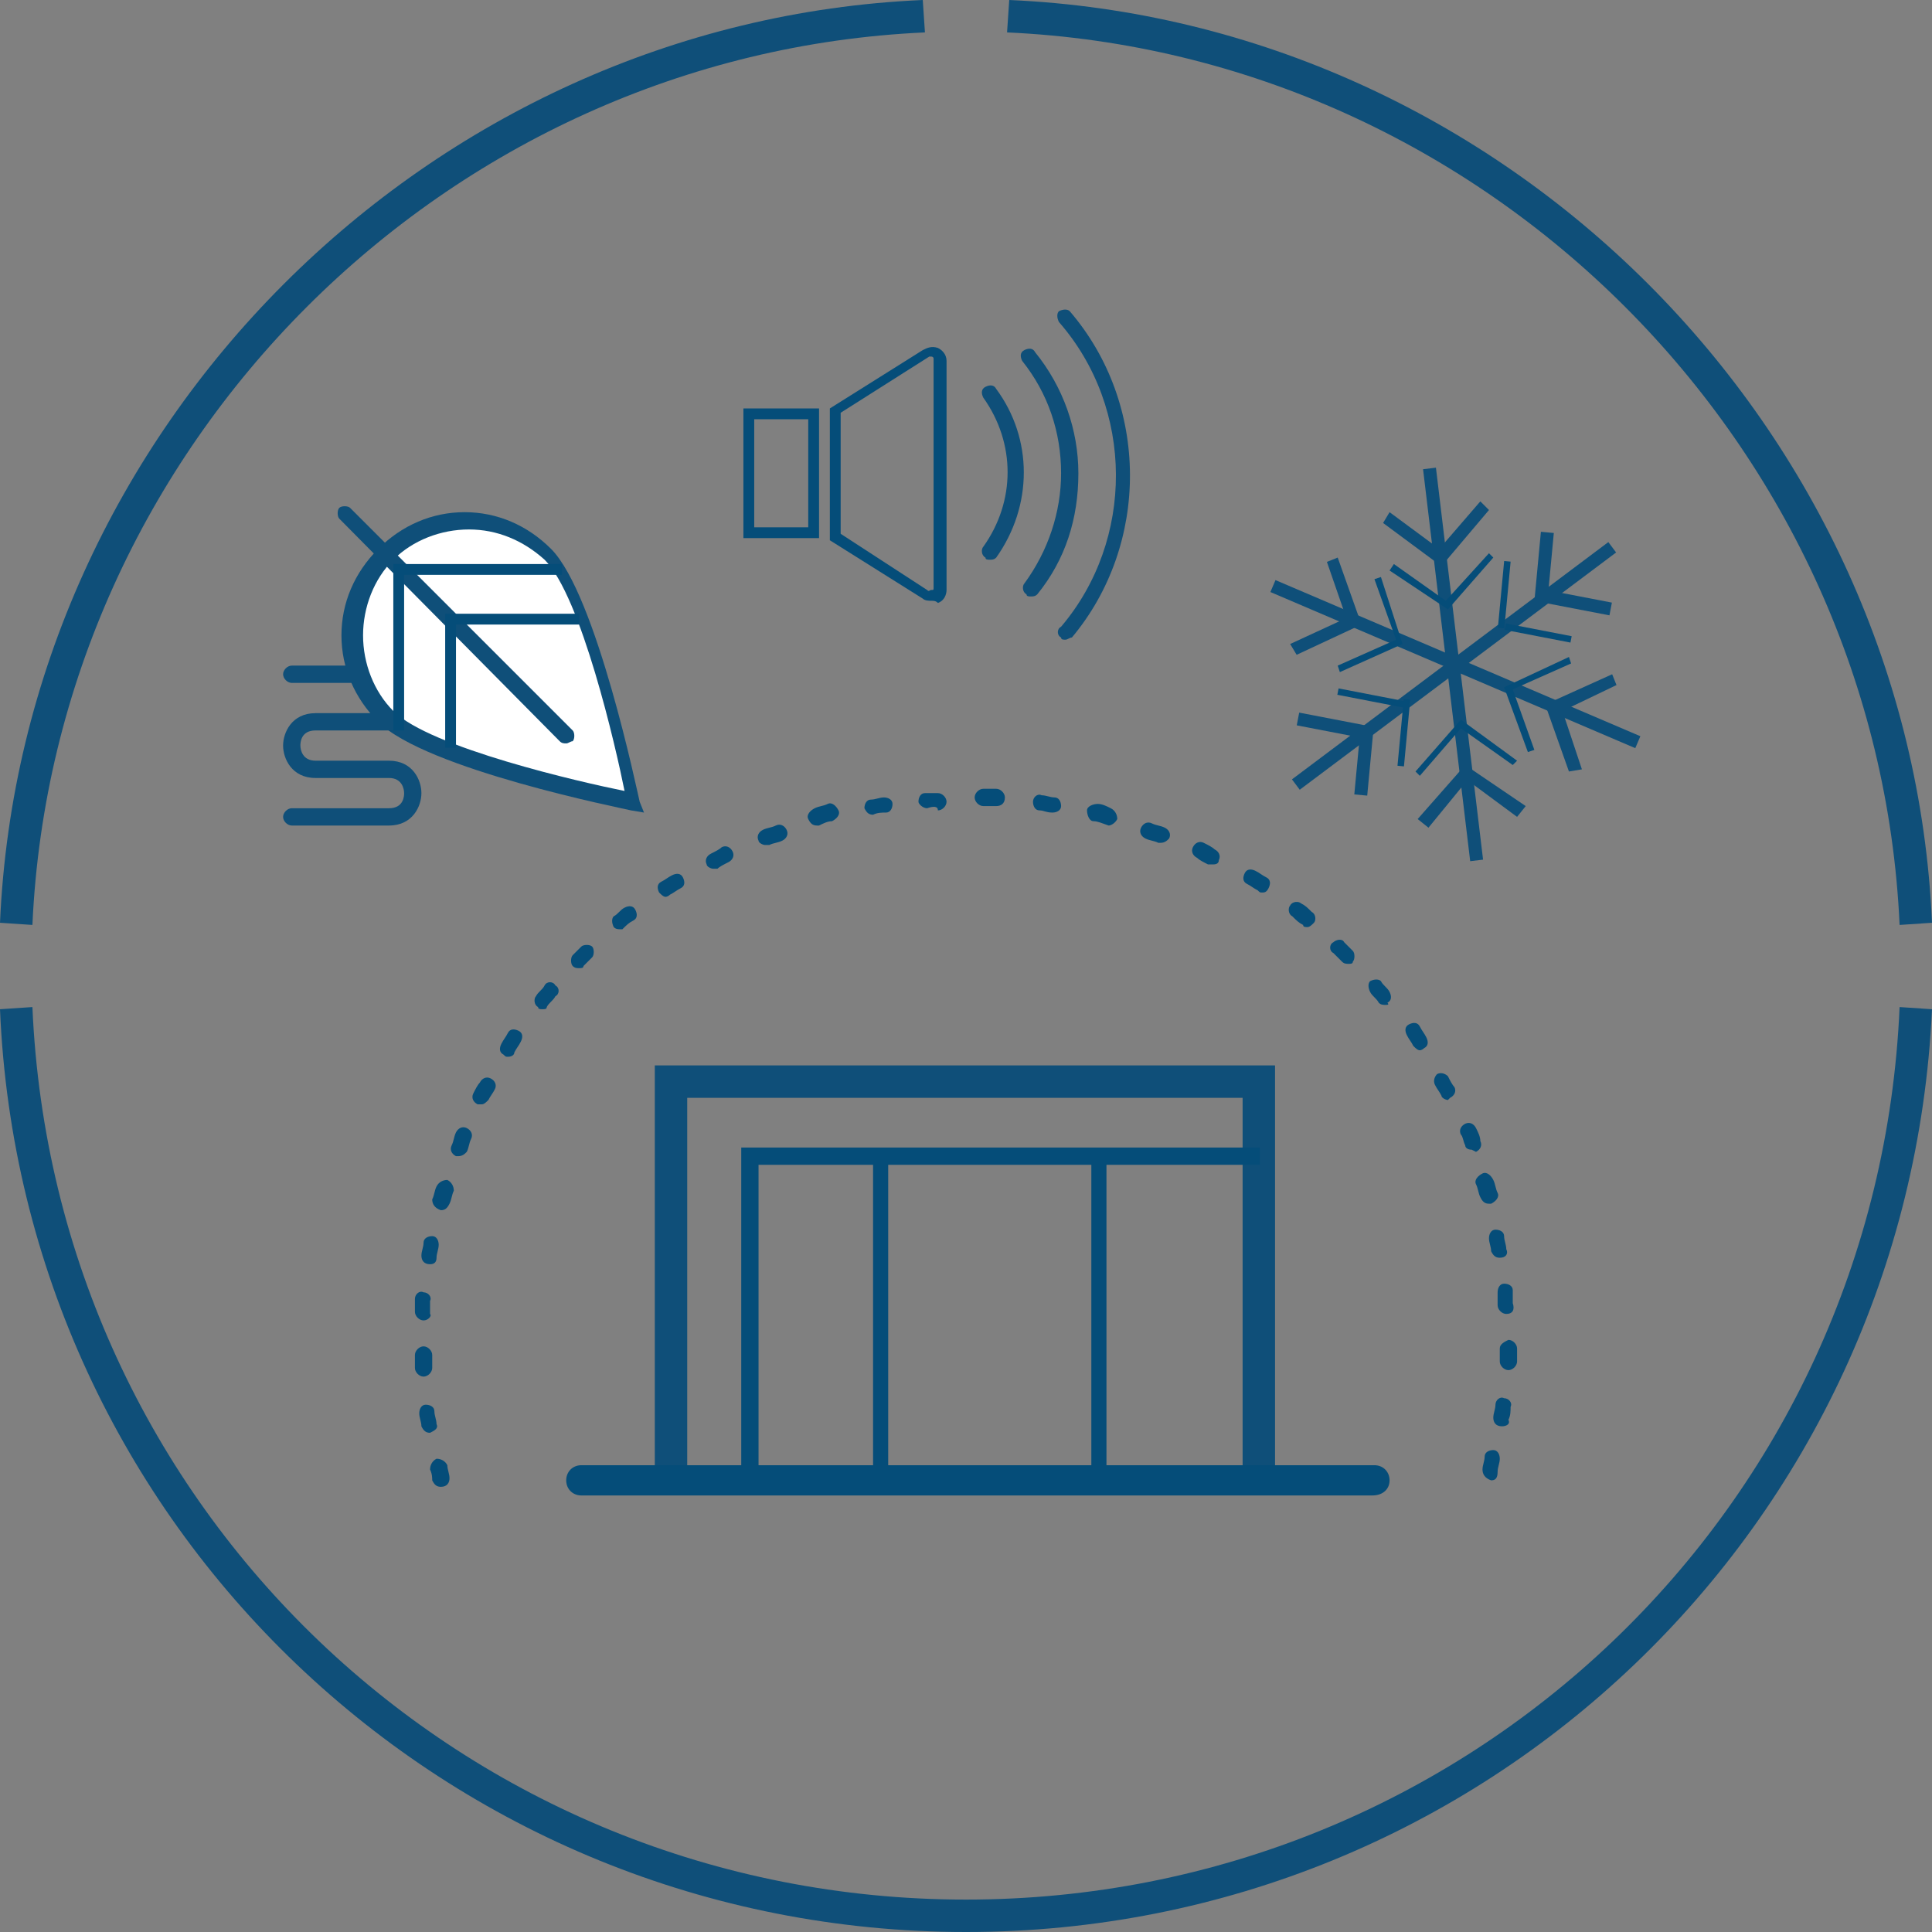 <?xml version="1.0" encoding="utf-8"?>
<!-- Generator: Adobe Illustrator 23.1.1, SVG Export Plug-In . SVG Version: 6.00 Build 0)  -->
<svg version="1.1" id="Calque_1" xmlns="http://www.w3.org/2000/svg" xmlns:xlink="http://www.w3.org/1999/xlink" x="0px" y="0px"
	 viewBox="0 0 89.4 89.4" style="enable-background:new 0 0 89.4 89.4;" xml:space="preserve">
<rect x="0" y="0" width="89.4" height="89.4" fill="#808080" stroke="none"/>
<style type="text/css">
	.st0{fill:#0F4F79;}
	.st1{fill:#054D79;}
	.st2{fill:#FFFFFF;}
</style>
<g>
	<g>
		<g>
			<g>
				<path class="st0" d="M87.9,42.8c-1-22.2-19.1-40.3-41.3-41.3L46.7,0c22.9,1,41.7,19.8,42.7,42.7L87.9,42.8z"/>
			</g>
			<g>
				<path class="st0" d="M44.7,89.4C20.7,89.4,1,70.6,0,46.7l1.5-0.1c1,23.2,20,41.3,43.2,41.3c23.2,0,42.2-18.1,43.2-41.3l1.5,0.1
					C88.3,70.6,68.7,89.4,44.7,89.4z"/>
			</g>
			<g>
				<path class="st0" d="M1.5,42.8L0,42.7C1,19.8,19.8,1,42.7,0l0.1,1.5C20.6,2.5,2.5,20.6,1.5,42.8z"/>
			</g>
		</g>
	</g>
	<g>
		<g>
			<g>
				<g>
					<rect x="58.1" y="30.5" transform="matrix(0.8 -0.6 0.6 0.8 -4.997 46.524)" class="st0" width="18.3" height="0.6"/>
				</g>
				<g>
					
						<rect x="72.7" y="26.4" transform="matrix(0.189 -0.982 0.982 0.189 31.765 94.29)" class="st0" width="0.6" height="3.1"/>
				</g>
				<g>
					
						<rect x="61.6" y="35" transform="matrix(9.348042e-02 -0.996 0.996 9.348042e-02 22.05 94.842)" class="st0" width="3.1" height="0.6"/>
				</g>
				<g>
					
						<rect x="63.4" y="33.8" transform="matrix(9.348042e-02 -0.996 0.996 9.348042e-02 25.075 95.421)" class="st1" width="3.1" height="0.3"/>
				</g>
				<g>
					
						<rect x="71" y="27.7" transform="matrix(0.19 -0.982 0.982 0.19 28.934 93.604)" class="st1" width="0.3" height="3.1"/>
				</g>
				<g>
					
						<rect x="67.5" y="30.7" transform="matrix(0.993 -0.119 0.119 0.993 -3.733 8.361)" class="st0" width="0.6" height="9.1"/>
				</g>
				<g>
					<polygon class="st0" points="66.1,38.3 65.6,37.9 67.8,35.4 70.6,37.3 70.2,37.8 67.9,36.1 					"/>
				</g>
				<g>
					<polygon class="st1" points="65.7,35.9 65.5,35.7 67.6,33.3 70.2,35.2 70,35.4 67.6,33.7 					"/>
				</g>
				<g>
					
						<rect x="71.2" y="28" transform="matrix(0.393 -0.92 0.92 0.393 13.464 85.504)" class="st0" width="0.6" height="9.2"/>
				</g>
				<g>
					<polygon class="st0" points="72.6,35.7 71.5,32.6 74.6,31.2 74.8,31.7 72.3,32.9 73.2,35.6 					"/>
				</g>
				<g>
					<polygon class="st1" points="70.7,34.8 69.6,31.8 72.6,30.4 72.7,30.7 70,31.9 71,34.7 					"/>
				</g>
			</g>
			<g>
				<g>
					
						<rect x="61.3" y="32.1" transform="matrix(0.189 -0.982 0.982 0.189 16.897 87.694)" class="st0" width="0.6" height="3.1"/>
				</g>
				<g>
					
						<rect x="69.9" y="25.9" transform="matrix(9.348042e-02 -0.996 0.996 9.348042e-02 38.682 94.894)" class="st0" width="3.1" height="0.6"/>
				</g>
				<g>
					
						<rect x="68.1" y="27.4" transform="matrix(9.348042e-02 -0.996 0.996 9.348042e-02 35.656 94.314)" class="st1" width="3.1" height="0.3"/>
				</g>
				<g>
					
						<rect x="63.2" y="30.7" transform="matrix(0.19 -0.982 0.982 0.19 19.728 88.379)" class="st1" width="0.3" height="3.1"/>
				</g>
				<g>
					
						<rect x="66.4" y="21.6" transform="matrix(0.993 -0.119 0.119 0.993 -2.656 8.165)" class="st0" width="0.6" height="9.1"/>
				</g>
				<g>
					<polygon class="st0" points="68.5,23.2 68.9,23.6 66.7,26.2 64,24.2 64.3,23.7 66.6,25.4 					"/>
				</g>
				<g>
					<polygon class="st1" points="68.9,25.6 69.1,25.8 67,28.2 64.3,26.4 64.5,26.1 66.9,27.8 					"/>
				</g>
				<g>
					
						<rect x="62.8" y="24.4" transform="matrix(0.393 -0.92 0.92 0.393 11.657 75.582)" class="st0" width="0.6" height="9.2"/>
				</g>
				<g>
					<polygon class="st0" points="61.9,25.8 63,28.9 60,30.3 59.7,29.8 62.3,28.6 61.4,26 					"/>
				</g>
				<g>
					<polygon class="st1" points="63.9,26.7 64.9,29.8 62,31.1 61.9,30.8 64.6,29.6 63.6,26.8 					"/>
				</g>
			</g>
		</g>
		<g>
			<g>
				<g>
					<polygon class="st0" points="59,68.6 57.5,68.6 57.5,50.8 31.8,50.8 31.8,68.6 30.3,68.6 30.3,49.3 59,49.3 					"/>
				</g>
				<g>
					<g>
						<rect x="40.4" y="53.5" class="st1" width="0.7" height="15.3"/>
					</g>
					<g>
						<rect x="50.5" y="53.3" class="st1" width="0.7" height="15.4"/>
					</g>
					<g>
						<polygon class="st1" points="35.1,68.6 34.3,68.6 34.3,53.1 58.3,53.1 58.3,53.9 35.1,53.9 						"/>
					</g>
				</g>
			</g>
			<g>
				<path class="st1" d="M63.5,69.2H26.9c-0.4,0-0.7-0.3-0.7-0.7s0.3-0.7,0.7-0.7h36.7c0.4,0,0.7,0.3,0.7,0.7S64,69.2,63.5,69.2z"/>
			</g>
		</g>
		<g>
			<g>
				<path class="st0" d="M45.8,25.9c-0.1,0-0.2,0-0.2-0.1c-0.2-0.1-0.2-0.4-0.1-0.5c1.5-2.1,1.5-4.8,0-6.9c-0.1-0.2-0.1-0.4,0.1-0.5
					c0.2-0.1,0.4-0.1,0.5,0.1c1.7,2.3,1.7,5.4,0,7.8C46,25.9,45.9,25.9,45.8,25.9z"/>
			</g>
			<g>
				<path class="st0" d="M49.3,29.6c-0.1,0-0.2,0-0.2-0.1c-0.2-0.1-0.2-0.4,0-0.5c3.4-4,3.4-10.1-0.1-14.1c-0.1-0.2-0.1-0.4,0-0.5
					c0.2-0.1,0.4-0.1,0.5,0c3.7,4.3,3.7,10.8,0.1,15.1C49.5,29.5,49.4,29.6,49.3,29.6z"/>
			</g>
			<g>
				<path class="st0" d="M47.7,27.6c-0.1,0-0.2,0-0.2-0.1c-0.2-0.1-0.2-0.4-0.1-0.5c1.1-1.5,1.7-3.3,1.7-5.1c0-1.9-0.6-3.7-1.8-5.2
					c-0.1-0.2-0.1-0.4,0.1-0.5c0.2-0.1,0.4-0.1,0.5,0.1c1.3,1.6,2,3.6,2,5.6c0,2.1-0.6,4-1.9,5.6C47.9,27.6,47.8,27.6,47.7,27.6z"/>
			</g>
			<g>
				<path class="st1" d="M37.9,24.9h-3.5v-6h3.5V24.9z M34.9,24.4h2.5v-5h-2.5V24.4z"/>
			</g>
			<g>
				<path class="st1" d="M43.1,27.8c-0.1,0-0.3,0-0.4-0.1L38.4,25v-6.1l4.3-2.7c0.2-0.1,0.4-0.2,0.7-0.1c0.2,0.1,0.4,0.3,0.4,0.6
					v10.6c0,0.2-0.1,0.5-0.4,0.6C43.3,27.8,43.2,27.8,43.1,27.8z M38.9,24.7l4,2.6c0.1,0.1,0.1,0,0.2,0s0.1,0,0.1-0.1V16.6
					c0-0.1-0.1-0.1-0.1-0.1c0,0-0.1,0-0.1,0l-4.1,2.6V24.7z"/>
			</g>
		</g>
		<g>
			<path class="st1" d="M20.4,68.8c-0.2,0-0.3-0.1-0.4-0.3C20,68.4,20,68.2,19.9,68c0-0.2,0.1-0.4,0.3-0.5c0.2,0,0.4,0.1,0.5,0.3
				c0,0.2,0.1,0.4,0.1,0.6C20.8,68.6,20.7,68.8,20.4,68.8C20.5,68.8,20.4,68.8,20.4,68.8z M69,68.5C69,68.5,69,68.5,69,68.5
				c-0.3-0.1-0.4-0.3-0.4-0.5c0-0.2,0.1-0.4,0.1-0.6c0-0.2,0.2-0.3,0.4-0.3c0.2,0,0.3,0.2,0.3,0.4c0,0.2-0.1,0.4-0.1,0.6
				C69.3,68.4,69.2,68.5,69,68.5z M19.9,66.3c-0.2,0-0.3-0.1-0.4-0.3c0-0.2-0.1-0.4-0.1-0.6c0-0.2,0.1-0.4,0.3-0.4
				c0.2,0,0.4,0.1,0.4,0.3c0,0.2,0.1,0.4,0.1,0.6C20.3,66.1,20.1,66.2,19.9,66.3C19.9,66.3,19.9,66.3,19.9,66.3z M69.5,66
				C69.5,66,69.5,66,69.5,66c-0.3,0-0.4-0.2-0.4-0.4c0-0.2,0.1-0.4,0.1-0.6c0-0.2,0.2-0.4,0.4-0.3c0.2,0,0.4,0.2,0.3,0.4
				c0,0.2,0,0.4-0.1,0.6C69.9,65.9,69.7,66,69.5,66z M19.6,63.7c-0.2,0-0.4-0.2-0.4-0.4c0-0.2,0-0.4,0-0.6c0-0.2,0.2-0.4,0.4-0.4
				c0.2,0,0.4,0.2,0.4,0.4c0,0.2,0,0.4,0,0.6C20,63.5,19.8,63.7,19.6,63.7C19.6,63.7,19.6,63.7,19.6,63.7z M69.8,63.4
				C69.8,63.4,69.7,63.4,69.8,63.4c-0.2,0-0.4-0.2-0.4-0.4c0-0.2,0-0.4,0-0.6c0-0.2,0.2-0.3,0.4-0.4c0.2,0,0.4,0.2,0.4,0.4
				c0,0.2,0,0.4,0,0.6S70,63.4,69.8,63.4z M19.6,61.1C19.6,61.1,19.6,61.1,19.6,61.1c-0.2,0-0.4-0.2-0.4-0.4c0-0.2,0-0.4,0-0.6
				c0-0.2,0.2-0.4,0.4-0.3c0.2,0,0.4,0.2,0.3,0.4c0,0.2,0,0.4,0,0.6C20,60.9,19.8,61.1,19.6,61.1z M69.7,60.8
				c-0.2,0-0.4-0.2-0.4-0.4c0-0.2,0-0.4,0-0.6c0-0.2,0.1-0.4,0.3-0.4c0.2,0,0.4,0.1,0.4,0.3c0,0.2,0,0.4,0,0.6
				C70.1,60.6,70,60.8,69.7,60.8C69.7,60.8,69.7,60.8,69.7,60.8z M19.9,58.5C19.9,58.5,19.8,58.5,19.9,58.5c-0.3,0-0.4-0.2-0.4-0.4
				c0-0.2,0.1-0.4,0.1-0.6c0-0.2,0.2-0.3,0.4-0.3c0.2,0,0.3,0.2,0.3,0.4c0,0.2-0.1,0.4-0.1,0.6C20.2,58.4,20.1,58.5,19.9,58.5z
				 M69.4,58.2c-0.2,0-0.3-0.1-0.4-0.3c0-0.2-0.1-0.4-0.1-0.6c0-0.2,0.1-0.4,0.3-0.4c0.2,0,0.4,0.1,0.4,0.3c0,0.2,0.1,0.4,0.1,0.6
				C69.8,58,69.7,58.2,69.4,58.2C69.5,58.2,69.5,58.2,69.4,58.2z M20.4,56C20.4,56,20.3,56,20.4,56c-0.3-0.1-0.4-0.3-0.4-0.5
				c0.1-0.2,0.1-0.4,0.2-0.6c0.1-0.2,0.3-0.3,0.5-0.3c0.2,0.1,0.3,0.3,0.3,0.5c-0.1,0.2-0.1,0.4-0.2,0.6C20.7,55.9,20.6,56,20.4,56z
				 M68.9,55.7c-0.2,0-0.3-0.1-0.4-0.3c-0.1-0.2-0.1-0.4-0.2-0.6c-0.1-0.2,0.1-0.4,0.3-0.5c0.2-0.1,0.4,0.1,0.5,0.3
				c0.1,0.2,0.1,0.4,0.2,0.6c0.1,0.2-0.1,0.4-0.3,0.5C68.9,55.7,68.9,55.7,68.9,55.7z M21.2,53.5c0,0-0.1,0-0.1,0
				c-0.2-0.1-0.3-0.3-0.2-0.5c0.1-0.2,0.1-0.4,0.2-0.6c0.1-0.2,0.3-0.3,0.5-0.2c0.2,0.1,0.3,0.3,0.2,0.5c-0.1,0.2-0.1,0.4-0.2,0.6
				C21.5,53.4,21.4,53.5,21.2,53.5z M68.1,53.2c-0.2,0-0.3-0.1-0.3-0.2c-0.1-0.2-0.1-0.4-0.2-0.5c-0.1-0.2,0-0.4,0.2-0.5
				c0.2-0.1,0.4,0,0.5,0.2c0.1,0.2,0.2,0.4,0.2,0.6c0.1,0.2,0,0.4-0.2,0.5C68.1,53.2,68.1,53.2,68.1,53.2z M22.3,51.1
				c-0.1,0-0.1,0-0.2,0c-0.2-0.1-0.3-0.3-0.2-0.5c0.1-0.2,0.2-0.4,0.3-0.5c0.1-0.2,0.3-0.3,0.5-0.2c0.2,0.1,0.3,0.3,0.2,0.5
				c-0.1,0.2-0.2,0.3-0.3,0.5C22.5,51,22.4,51.1,22.3,51.1z M67,50.9c-0.1,0-0.3-0.1-0.3-0.2c-0.1-0.2-0.2-0.3-0.3-0.5
				c-0.1-0.2,0-0.4,0.1-0.5c0.2-0.1,0.4,0,0.5,0.1c0.1,0.2,0.2,0.4,0.3,0.5c0.1,0.2,0,0.4-0.2,0.5C67.1,50.8,67,50.9,67,50.9z
				 M23.5,48.9c-0.1,0-0.1,0-0.2-0.1c-0.2-0.1-0.2-0.3-0.1-0.5c0.1-0.2,0.2-0.3,0.3-0.5c0.1-0.2,0.3-0.2,0.5-0.1
				c0.2,0.1,0.2,0.3,0.1,0.5c-0.1,0.2-0.2,0.3-0.3,0.5C23.8,48.8,23.7,48.9,23.5,48.9z M65.7,48.6c-0.1,0-0.2-0.1-0.3-0.2
				c-0.1-0.2-0.2-0.3-0.3-0.5c-0.1-0.2-0.1-0.4,0.1-0.5c0.2-0.1,0.4-0.1,0.5,0.1c0.1,0.2,0.2,0.3,0.3,0.5c0.1,0.2,0.1,0.4-0.1,0.5
				C65.8,48.6,65.7,48.6,65.7,48.6z M25.1,46.7c-0.1,0-0.2,0-0.2-0.1c-0.2-0.1-0.2-0.4-0.1-0.5c0.1-0.2,0.3-0.3,0.4-0.5
				c0.1-0.2,0.4-0.2,0.5,0c0.2,0.1,0.2,0.4,0,0.5c-0.1,0.2-0.3,0.3-0.4,0.5C25.3,46.7,25.2,46.7,25.1,46.7z M64.1,46.5
				c-0.1,0-0.2,0-0.3-0.1c-0.1-0.2-0.3-0.3-0.4-0.5c-0.1-0.2-0.1-0.4,0-0.5c0.2-0.1,0.4-0.1,0.5,0c0.1,0.2,0.3,0.3,0.4,0.5
				c0.1,0.2,0.1,0.4-0.1,0.5C64.3,46.5,64.2,46.5,64.1,46.5z M26.8,44.8c-0.1,0-0.2,0-0.3-0.1c-0.1-0.1-0.1-0.4,0-0.5
				c0.1-0.1,0.3-0.3,0.4-0.4c0.1-0.1,0.4-0.1,0.5,0c0.1,0.1,0.1,0.4,0,0.5c-0.1,0.1-0.3,0.3-0.4,0.4C27,44.8,26.9,44.8,26.8,44.8z
				 M62.4,44.6c-0.1,0-0.2,0-0.3-0.1c-0.1-0.1-0.3-0.3-0.4-0.4c-0.2-0.1-0.2-0.4,0-0.5c0.1-0.1,0.4-0.2,0.5,0
				c0.1,0.1,0.3,0.3,0.4,0.4c0.1,0.1,0.1,0.4,0,0.5C62.6,44.6,62.5,44.6,62.4,44.6z M28.7,43c-0.1,0-0.2,0-0.3-0.1
				c-0.1-0.2-0.1-0.4,0-0.5c0.2-0.1,0.3-0.3,0.5-0.4c0.2-0.1,0.4-0.1,0.5,0.1c0.1,0.2,0.1,0.4-0.1,0.5c-0.2,0.1-0.3,0.2-0.5,0.4
				C28.9,43,28.8,43,28.7,43z M60.5,42.9c-0.1,0-0.2,0-0.2-0.1c-0.2-0.1-0.3-0.2-0.5-0.4c-0.2-0.1-0.2-0.4-0.1-0.5
				c0.1-0.2,0.4-0.2,0.5-0.1c0.2,0.1,0.3,0.2,0.5,0.4c0.2,0.1,0.2,0.4,0.1,0.5C60.7,42.8,60.6,42.9,60.5,42.9z M30.8,41.5
				c-0.1,0-0.2-0.1-0.3-0.2c-0.1-0.2-0.1-0.4,0.1-0.5c0.2-0.1,0.3-0.2,0.5-0.3c0.2-0.1,0.4-0.1,0.5,0.1c0.1,0.2,0.1,0.4-0.1,0.5
				c-0.2,0.1-0.3,0.2-0.5,0.3C30.9,41.5,30.8,41.5,30.8,41.5z M58.4,41.3c-0.1,0-0.1,0-0.2-0.1c-0.2-0.1-0.3-0.2-0.5-0.3
				c-0.2-0.1-0.2-0.3-0.1-0.5c0.1-0.2,0.3-0.2,0.5-0.1c0.2,0.1,0.3,0.2,0.5,0.3c0.2,0.1,0.2,0.3,0.1,0.5
				C58.6,41.3,58.5,41.3,58.4,41.3z M33,40.2c-0.1,0-0.3-0.1-0.3-0.2c-0.1-0.2,0-0.4,0.2-0.5c0.2-0.1,0.4-0.2,0.5-0.3
				c0.2-0.1,0.4,0,0.5,0.2c0.1,0.2,0,0.4-0.2,0.5c-0.2,0.1-0.4,0.2-0.5,0.3C33.1,40.2,33.1,40.2,33,40.2z M56.1,40
				c-0.1,0-0.1,0-0.2,0c-0.2-0.1-0.4-0.2-0.5-0.3c-0.2-0.1-0.3-0.3-0.2-0.5s0.3-0.3,0.5-0.2c0.2,0.1,0.4,0.2,0.5,0.3
				c0.2,0.1,0.3,0.3,0.2,0.5C56.4,40,56.2,40,56.1,40z M35.4,39.1c-0.1,0-0.3-0.1-0.3-0.2c-0.1-0.2,0-0.4,0.2-0.5
				c0.2-0.1,0.4-0.1,0.6-0.2c0.2-0.1,0.4,0,0.5,0.2c0.1,0.2,0,0.4-0.2,0.5c-0.2,0.1-0.4,0.1-0.6,0.2C35.5,39.1,35.4,39.1,35.4,39.1z
				 M53.7,39c0,0-0.1,0-0.1,0c-0.2-0.1-0.4-0.1-0.6-0.2c-0.2-0.1-0.3-0.3-0.2-0.5c0.1-0.2,0.3-0.3,0.5-0.2c0.2,0.1,0.4,0.1,0.6,0.2
				c0.2,0.1,0.3,0.3,0.2,0.5C54,38.9,53.9,39,53.7,39z M37.8,38.2c-0.2,0-0.3-0.1-0.4-0.3c-0.1-0.2,0.1-0.4,0.3-0.5
				c0.2-0.1,0.4-0.1,0.6-0.2c0.2-0.1,0.4,0.1,0.5,0.3c0.1,0.2-0.1,0.4-0.3,0.5c-0.2,0-0.4,0.1-0.6,0.2
				C37.9,38.2,37.9,38.2,37.8,38.2z M51.3,38.2C51.2,38.2,51.2,38.2,51.3,38.2C51,38.1,50.8,38,50.6,38c-0.2,0-0.3-0.3-0.3-0.5
				c0-0.2,0.3-0.3,0.5-0.3c0.2,0,0.4,0.1,0.6,0.2c0.2,0.1,0.3,0.3,0.3,0.5C51.6,38.1,51.4,38.2,51.3,38.2z M40.4,37.7
				c-0.2,0-0.3-0.1-0.4-0.3c0-0.2,0.1-0.4,0.3-0.4c0.2,0,0.4-0.1,0.6-0.1c0.2,0,0.4,0.1,0.4,0.3c0,0.2-0.1,0.4-0.3,0.4
				C40.8,37.6,40.6,37.6,40.4,37.7C40.4,37.7,40.4,37.7,40.4,37.7z M48.7,37.6C48.7,37.6,48.7,37.6,48.7,37.6
				c-0.3,0-0.4-0.1-0.6-0.1c-0.2,0-0.3-0.2-0.3-0.4c0-0.2,0.2-0.4,0.4-0.3c0.2,0,0.4,0.1,0.6,0.1c0.2,0,0.3,0.2,0.3,0.4
				C49.1,37.5,48.9,37.6,48.7,37.6z M42.9,37.4c-0.2,0-0.4-0.2-0.4-0.3c0-0.2,0.1-0.4,0.3-0.4c0.2,0,0.4,0,0.6,0
				c0.2,0,0.4,0.2,0.4,0.4c0,0.2-0.2,0.4-0.4,0.4C43.4,37.3,43.2,37.3,42.9,37.4C43,37.4,42.9,37.4,42.9,37.4z M46.1,37.3
				C46.1,37.3,46.1,37.3,46.1,37.3c-0.2,0-0.4,0-0.6,0c-0.2,0-0.4-0.2-0.4-0.4c0-0.2,0.2-0.4,0.4-0.4c0.2,0,0.4,0,0.6,0
				c0.2,0,0.4,0.2,0.4,0.4C46.5,37.2,46.3,37.3,46.1,37.3z"/>
		</g>
		<g>
			<g>
				<path class="st0" d="M18,38.2h-4.5c-0.2,0-0.4-0.2-0.4-0.4s0.2-0.4,0.4-0.4H18c0.7,0,0.7-0.6,0.7-0.7c0-0.2-0.1-0.7-0.7-0.7
					h-3.4c-1.1,0-1.5-0.9-1.5-1.5s0.4-1.5,1.5-1.5H18c0.7,0,0.7-0.6,0.7-0.7c0-0.2-0.1-0.7-0.7-0.7h-4.5c-0.2,0-0.4-0.2-0.4-0.4
					s0.2-0.4,0.4-0.4H18c1.1,0,1.5,0.9,1.5,1.5c0,0.6-0.4,1.5-1.5,1.5h-3.4c-0.7,0-0.7,0.6-0.7,0.7c0,0.2,0.1,0.7,0.7,0.7H18
					c1.1,0,1.5,0.9,1.5,1.5S19.1,38.2,18,38.2z"/>
			</g>
			<g>
				<g>
					<path class="st2" d="M25.4,25.7c2.1,2.1,4,11.5,4,11.5s-9.4-1.9-11.5-4s-2.1-5.4,0-7.5S23.3,23.6,25.4,25.7z"/>
					<path class="st0" d="M29.8,37.6l-0.6-0.1c-0.4-0.1-9.5-1.9-11.7-4.1c-1.1-1.1-1.7-2.5-1.7-4c0-1.5,0.6-2.9,1.7-4s2.5-1.7,4-1.7
						c1.5,0,2.9,0.6,4,1.7l0,0c2.1,2.1,4,11.3,4.1,11.7L29.8,37.6z M21.7,24.5c-1.3,0-2.6,0.5-3.5,1.4c-0.9,0.9-1.4,2.2-1.4,3.5
						c0,1.3,0.5,2.6,1.4,3.5c1.7,1.7,8.7,3.3,10.7,3.7c-0.4-2-2-9-3.7-10.7l0,0C24.2,25,23,24.5,21.7,24.5z"/>
				</g>
				<g>
					<path class="st0" d="M26.2,34.4c-0.1,0-0.2,0-0.3-0.1L15.7,24c-0.1-0.1-0.1-0.4,0-0.5s0.4-0.1,0.5,0l10.3,10.3
						c0.1,0.1,0.1,0.4,0,0.5C26.4,34.3,26.3,34.4,26.2,34.4z"/>
				</g>
				<g>
					<polygon class="st1" points="21.1,34.6 20.6,34.6 20.6,28.4 26.8,28.4 26.8,28.9 21.1,28.9 					"/>
				</g>
				<g>
					<polygon class="st1" points="18.7,33.8 18.2,33.8 18.2,26.1 26,26.1 26,26.6 18.7,26.6 					"/>
				</g>
			</g>
		</g>
	</g>
</g>
</svg>
